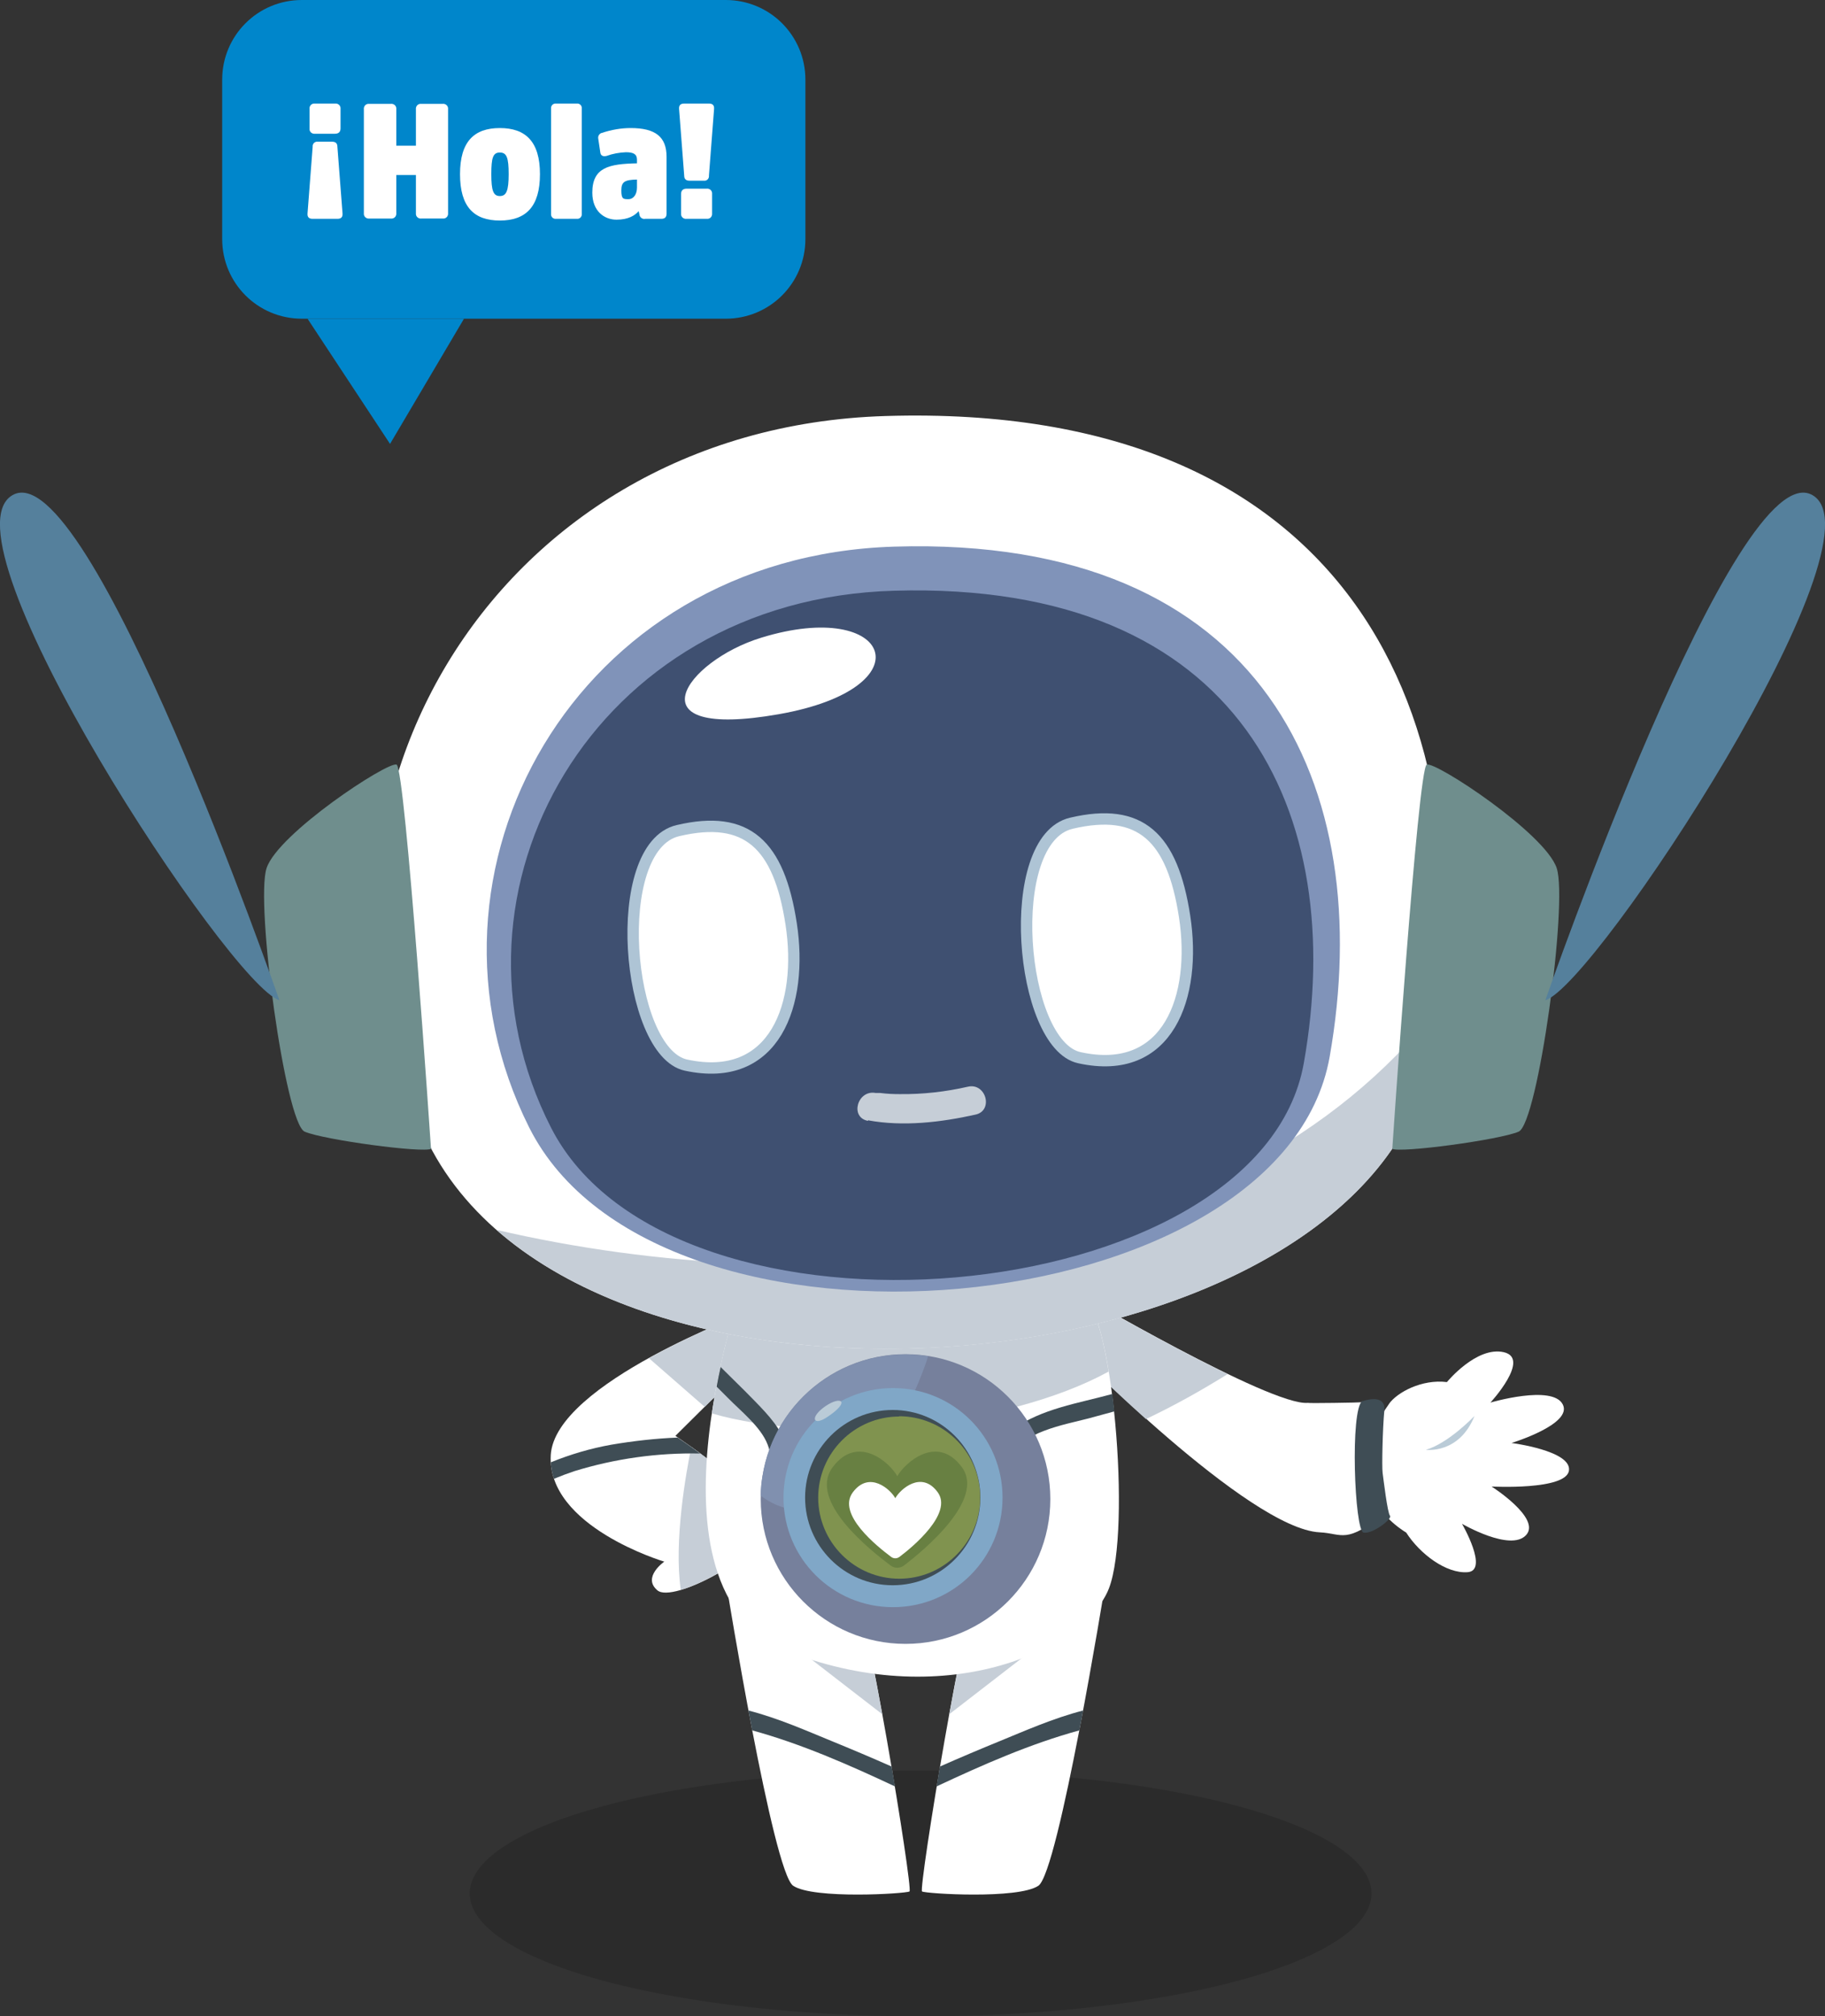 <?xml version="1.0" encoding="utf-8"?>
<!-- Generator: Adobe Illustrator 19.2.1, SVG Export Plug-In . SVG Version: 6.00 Build 0)  -->
<svg version="1.1" id="Capa_1" xmlns="http://www.w3.org/2000/svg" xmlns:xlink="http://www.w3.org/1999/xlink" x="0px" y="0px"
	 viewBox="0 0 641.5 708.6" style="enable-background:new 0 0 641.5 708.6;" xml:space="preserve">
<rect x="0" y="0" width="641.5" height="708.6" fill="#333333" stroke="none"/>
<style type="text/css">
	.st0{opacity:0.15;enable-background:new    ;}
	.st1{fill:#FFFFFF;}
	.st2{fill:#3F4D55;}
	.st3{fill:#C6CED7;}
	.st4{fill:#76809C;}
	.st5{fill:#8090AF;}
	.st6{fill:#80A7C7;}
	.st7{fill:#80934F;}
	.st8{fill:#BACBD7;}
	.st9{fill:#688042;}
	.st10{fill:#8093B9;}
	.st11{fill:#3F5071;}
	.st12{fill:#6F8E8D;}
	.st13{fill:none;stroke:#AEC4D5;stroke-width:4;stroke-miterlimit:10;}
	.st14{fill:#55809C;}
	.st15{fill:#0086CB;}
</style>
<title>Recurso 2</title>
<g>
	<g id="Capa_2">
		<g id="Capa_1-2">
			<ellipse class="st0" cx="323.6" cy="665.4" rx="158.5" ry="43.2"/>
			<path class="st1" d="M255.5,557.8c0,0,16.2,100.1,23.3,104.9s39.6,2.8,40.9,2s-15.7-104.8-20-106.9S255.5,557.8,255.5,557.8"/>
			<path class="st2" d="M263.1,601.2l1.3,6.9c17.2,4.7,34,12.1,50.2,19.7l-1.2-7c-7-3.1-14.1-6.1-21.2-9c-8.1-3.3-18.6-8-29.2-10.7"
				/>
			<path class="st3" d="M299.7,557.8c-4.3-2.1-44.2,0-44.2,0l0.4,2.7l54.2,41.9c-4.2-23-8.5-43.7-10.5-44.6"/>
			<path class="st1" d="M388.3,557.8c0,0-16.2,100.1-23.3,104.9s-39.6,2.8-40.9,2s15.7-104.8,20-106.9S388.3,557.8,388.3,557.8"/>
			<path class="st2" d="M380.7,601.2l-1.3,6.9c-17.2,4.7-34,12.1-50.2,19.7l1.2-7c7-3.1,14.1-6.1,21.2-9c8.1-3.3,18.6-8,29.2-10.7"
				/>
			<path class="st3" d="M344.1,557.8c4.3-2.1,44.2,0,44.2,0l-0.4,2.7l-54.2,41.9c4.2-23,8.5-43.7,10.5-44.6"/>
			<path class="st1" d="M263.4,461c0,0-68.3,25.1-69.8,50.3c-1.5,25.2,39.9,37.5,39.9,37.5s-7.9,5.5-2.4,10.1s36.4-12,38.3-22
				s-32-32.3-32-32.3l24.1-23.9L263.4,461z"/>
			<path class="st3" d="M269.4,536.9c1.4-7.4-16.8-21.6-26.4-28.4c-1.8,8.8-6.2,33.1-3.7,50.2c11.1-3.2,28.7-14.4,30.1-21.9"/>
			<path class="st3" d="M261.5,480.7l2-19.7c-12.2,4.6-24,10.1-35.4,16.3l19.6,17.1L261.5,480.7z"/>
			<path class="st2" d="M214.9,507.7c-7.3,1.3-14.4,3.4-21.3,6.2c0.1,2,0.5,3.9,1.1,5.8c2.4-1,4.8-1.9,7.2-2.7
				c14.3-4.4,29.2-6.5,44.2-6.2c-3.6-2.7-6.6-4.7-7.9-5.6C230.4,505.5,222.6,506.4,214.9,507.7"/>
			<path class="st1" d="M485.5,503.4c1.5-10.4,0-12.1-7.1-10.6c-0.2,0.1-18.5,0.4-18.7,0.2l0,0c-13,1.2-81.8-39.1-81.8-39.1
				l-1.6,19.5c0,0,62.7,63.9,87.6,65.1c8.1,0.4,9.1,4.4,23.2-7c-1.1-8.5-2.2-12.8-1.7-28.3"/>
			<path class="st3" d="M377.9,454c0,0,29.6,17.3,53.6,28.9c-9.3,5.8-18.8,11.1-28.7,15.8c-15.1-13.5-26.5-25.1-26.5-25.1L377.9,454
				z"/>
			<path class="st1" d="M262.7,446.5c0,0-41.3,112.5,14.9,134.1s104.2-1.7,112.2-22.4s1.3-99.2-10.1-103.9S274.3,436.9,262.7,446.5"
				/>
			<path class="st3" d="M262.7,446.5c-5.7,16.3-9.9,33.1-12.5,50.2c37.5,11,103.2,5.2,139.5-14.7c-2.4-14.7-5.9-25.9-10-27.6
				c-11.4-4.7-105.4-17.4-117-7.8"/>
			<path class="st2" d="M390.9,489.9c-12,3.3-24.7,5.1-34.9,12.4c-7.4,5.3-6.7,11.8-9,19.7s-8.5,16.2-17.1,19.7
				c-11.9,4.8-26.5,2.2-37.9-2.7c-8.3-3.6-13.8-9.5-14.9-18.6c-0.7-5.5,0.1-11.4-2.5-16.5s-8.4-10.6-12.8-15.1l-8.5-8.4
				c-0.5,2.2-1,4.6-1.4,6.9l4,4c4.5,4.6,11.5,10.1,13.9,16.3s0.8,12.3,2.3,18.1c5.2,20.2,33.8,26.7,51.7,23.8
				c9.1-1.4,17.2-6.2,22.8-13.5c2.4-3.3,4.3-6.9,5.6-10.8c1.3-4.1,1.1-8.8,2.7-12.7c3.8-9.3,19.2-11.8,27.6-14l9.2-2.5
				c-0.2-2-0.5-4-0.7-6"/>
			<path class="st4" d="M267.4,526.8c0-28.1,22.8-50.9,50.9-50.9c28.1,0,50.9,22.8,50.9,50.9c0,28.1-22.8,50.9-50.9,50.9
				S267.4,554.9,267.4,526.8L267.4,526.8"/>
			<path class="st5" d="M326.3,476.6c-27.8-4.4-53.9,14.5-58.3,42.2c-0.4,2.2-0.6,4.5-0.6,6.8c2.3,1.8,5,3.2,7.8,4.1
				c22.4,7.5,43.7-30.2,51.1-53.2"/>
			<path class="st6" d="M275.4,526.3c0-21.3,17.2-38.5,38.5-38.5s38.5,17.2,38.5,38.5c0,21.3-17.2,38.5-38.5,38.5l0,0
				C292.6,564.8,275.4,547.6,275.4,526.3"/>
			<path class="st2" d="M283,526.3c0-17,13.8-30.8,30.8-30.8s30.8,13.8,30.8,30.8c0,17-13.8,30.8-30.8,30.8h0
				C296.8,557.1,283,543.3,283,526.3"/>
			<path class="st7" d="M316.1,497.8c-15.7,0-28.5,12.8-28.5,28.5s12.8,28.5,28.5,28.5c15.1,0,27.6-11.9,28.4-27c0-0.5,0-1,0-1.5
				s0-1,0-1.5c-0.7-15.2-13.3-27.1-28.5-27.1"/>
			<path class="st8" d="M290.6,498.1c8.7-5.7,5-7.7-0.5-3.9S285.7,501.3,290.6,498.1"/>
			<path class="st9" d="M338.1,515.6c-8.7-11.8-20.1-1.5-22.7,3.2c-2.5-4.7-13.9-15-22.7-3.2s13.1,29.1,20.4,34.6c1.4,1,3.2,1,4.6,0
				C324.9,544.7,346.4,526.9,338.1,515.6"/>
			<path class="st1" d="M329.6,524.4c-5.7-7.8-13.2-1-14.9,2.1c-1.7-3.1-9.1-9.8-14.9-2.1s8.6,19.1,13.4,22.7c0.9,0.7,2.1,0.7,3,0
				C321,543.5,335,531.8,329.6,524.4"/>
			<path class="st1" d="M311.3,146.2c-140.4,4.2-217.2,143.1-160.7,255.6s331.7,87,352.5-31.2C523.9,252.4,474.6,141.2,311.3,146.2"
				/>
			<path class="st3" d="M503.1,370.7c0.9-5.5,1.7-11,2.4-16.5c-73.5,93.7-220.1,103.8-331,78c86.6,75.9,309.9,44.5,328.6-61.6"/>
			<path class="st10" d="M314.3,192.1C202.2,195.5,140.9,306.3,186,396.2s264.8,69.5,281.4-24.9S444.6,188.1,314.3,192.1"/>
			<path class="st11" d="M314.2,207.6c-105.5,3-163,105.5-120.5,188.7s249.1,64.6,264.6-22.7S436.8,204,314.2,207.6"/>
			<path class="st12" d="M489.4,403.7c0,0,9-133.8,12.1-135s41.7,24.2,45.7,36.4s-6.6,89.7-13.4,92.6s-41.7,7.6-44.5,6"/>
			<path class="st12" d="M151.5,403.7c0,0-9-133.8-12.1-135s-41.7,24.2-45.7,36.4s6.6,89.7,13.4,92.6s41.7,7.6,44.5,6"/>
			<path class="st1" d="M241.1,374.3c-21-4.6-27.1-76.7-2.8-82.4s35.5,4.8,39.8,32.8S272.5,381.1,241.1,374.3"/>
			<path class="st13" d="M241.1,374.3c-21-4.6-27.1-76.7-2.8-82.4s35.5,4.8,39.8,32.8S272.5,381.1,241.1,374.3z"/>
			<path class="st1" d="M379.4,371.7c-21-4.6-27.1-76.7-2.8-82.4s35.5,4.8,39.8,32.8S410.8,378.5,379.4,371.7"/>
			<path class="st13" d="M379.4,371.7c-21-4.6-27.1-76.7-2.8-82.4s35.5,4.8,39.8,32.8S410.8,378.6,379.4,371.7z"/>
			<path class="st3" d="M305.1,393.7c12.4,2.3,25.7,0.7,37.8-2c6.4-1.4,3.7-11.3-2.7-9.8c-7.9,1.8-15.9,2.7-24,2.6
				c-2.3,0-4.5-0.1-6.8-0.4h-1.6c-6.4-1.2-9.2,8.6-2.7,9.8"/>
			<path class="st1" d="M488.2,493.4c2.9-4.1,11.6-8.8,20.4-7.7c0,0,10.4-12.7,20-10.5s-4.7,17.7-4.7,17.7s21.7-6.4,25.4,0.6
				s-18,13.6-18,13.6s21.2,2.7,20.2,9.7c-1,7-27.2,5.6-27.2,5.6s17.6,11.2,12.1,17.1s-22.5-4-22.5-4s9.5,16.4,2,17
				s-16.8-6.4-21.6-13.9c-10.2-6.3-22.9-21.6-6-45.3"/>
			<path class="st8" d="M518.3,497.6c0,0-9.1,9.6-17.1,11.9C501.2,509.5,512.9,511.1,518.3,497.6"/>
			<path class="st2" d="M479,492.4c0,0,8.2-3,7.6,3.3s-0.9,19.7-0.6,21.9s1.7,14.1,2.6,15.1s-6.1,6.5-9.3,5.9s-4.8-43.5-0.4-46.3"/>
			<path class="st14" d="M98.2,351.5c0,0-67-192.9-93.8-177.5S80.9,346.4,98.2,351.5"/>
			<path class="st14" d="M543.2,351.5c0,0,67.1-192.9,93.9-177.5S560.6,346.4,543.2,351.5"/>
			<path class="st1" d="M267.6,224.1c-26.8,8.2-46.3,36.1,6.1,26.9S313.4,210,267.6,224.1"/>
			<path class="st15" d="M106.1,0h149c15.5,0,28,12.5,28,28v56c0,15.5-12.5,28-28,28h-149c-15.5,0-28-12.5-28-28V28
				C78.1,12.5,90.6,0,106.1,0z"/>
			<polygon class="st15" points="108.1,112 163.1,112 137.1,156 			"/>
			<path class="st1" d="M116.7,49.8c1.3,0,1.9,0.6,1.9,1.8l1.8,23.4c0.1,1.3-0.5,1.9-1.8,1.9h-8.7c-1.3,0-1.9-0.6-1.8-1.9l1.8-23.4
				c-0.1-0.9,0.5-1.7,1.4-1.8c0.2,0,0.4,0,0.5,0L116.7,49.8z M119.7,45.1c0,1.3-0.7,1.9-2,1.9h-7c-0.9,0.1-1.8-0.5-1.9-1.5
				c0-0.1,0-0.3,0-0.4v-6.8c-0.1-0.9,0.5-1.8,1.5-1.9c0.1,0,0.3,0,0.4,0h7.1c0.9-0.1,1.8,0.5,1.9,1.5c0,0.1,0,0.3,0,0.4V45.1z"/>
			<path class="st1" d="M146.2,61.5h-6.9v13.4c0.1,0.9-0.5,1.8-1.5,1.9c-0.1,0-0.3,0-0.4,0h-7.6c-0.9,0.1-1.8-0.5-1.9-1.5
				c0-0.1,0-0.3,0-0.4V38.4c-0.1-0.9,0.5-1.8,1.5-1.9c0.1,0,0.3,0,0.4,0h7.6c0.9-0.1,1.8,0.5,1.9,1.5c0,0.1,0,0.3,0,0.4v12.8h6.9
				V38.4c-0.1-0.9,0.5-1.8,1.5-1.9c0.1,0,0.3,0,0.4,0h7.5c0.9-0.1,1.8,0.5,1.9,1.5c0,0.1,0,0.3,0,0.4v36.5c0.1,0.9-0.5,1.8-1.5,1.9
				c-0.1,0-0.3,0-0.4,0h-7.5c-0.9,0.1-1.8-0.5-1.9-1.5c0-0.1,0-0.3,0-0.4V61.5z"/>
			<path class="st1" d="M161.7,61.2c0-11.5,5-16.2,14-16.2s14.1,4.7,14.1,16.2s-5,16.3-14.1,16.3S161.7,72.7,161.7,61.2z
				 M178.8,61.2c0-5.8-0.7-7.6-3.1-7.6s-3,1.8-3,7.6s0.7,7.7,3,7.7S178.8,67,178.8,61.2z"/>
			<path class="st1" d="M204.5,75.1c0.1,0.9-0.5,1.7-1.4,1.8c-0.1,0-0.3,0-0.4,0h-7.2c-0.9,0.1-1.7-0.5-1.8-1.4c0-0.1,0-0.3,0-0.4
				V38.2c-0.1-0.9,0.5-1.7,1.4-1.8c0.1,0,0.3,0,0.4,0h7.2c0.9-0.1,1.7,0.5,1.8,1.4c0,0.1,0,0.3,0,0.4V75.1z"/>
			<path class="st1" d="M234.3,75.1c0,1.2-0.6,1.8-1.8,1.8h-5.7c-0.9,0.2-1.8-0.4-2-1.3c0,0,0,0,0-0.1l-0.3-1.3
				c-1.3,1.5-3.6,3-7.8,3s-8.5-2.9-8.5-9.5c0-8.9,5.9-10.1,15.7-10.3v-1.3c0-1.9-1.2-2.6-3.9-2.6c-2.3,0.1-4.6,0.5-6.8,1.3
				c-1.2,0.3-2.1-0.1-2.2-1.3l-0.7-4.7c-0.2-0.9,0.3-1.8,1.2-2.1c0,0,0.1,0,0.1,0c3.3-1.1,6.7-1.7,10.1-1.7
				c8.7,0,12.6,3.1,12.6,10.1V75.1z M223.9,63.1c-4.2,0.1-5.5,0.7-5.5,3.8c0,3.1,0.7,3.1,2.5,3.1s3-1.7,3-4.1V63.1z"/>
			<path class="st1" d="M242.4,63.5c-1.3,0-1.9-0.6-1.9-1.8l-1.8-23.4c-0.1-1.3,0.5-1.9,1.8-1.9h8.7c1.3,0,1.9,0.6,1.8,1.9
				l-1.8,23.4c0.1,0.9-0.5,1.7-1.4,1.8c-0.2,0-0.4,0-0.5,0L242.4,63.5z M239.4,68.2c0-1.3,0.7-1.9,2-1.9h7c0.9-0.1,1.8,0.5,1.9,1.5
				c0,0.1,0,0.3,0,0.4V75c0.1,0.9-0.5,1.8-1.5,1.9c-0.1,0-0.3,0-0.4,0h-7.1c-0.9,0.1-1.8-0.5-1.9-1.5c0-0.1,0-0.3,0-0.4V68.2z"/>
		</g>
	</g>
</g>
</svg>

